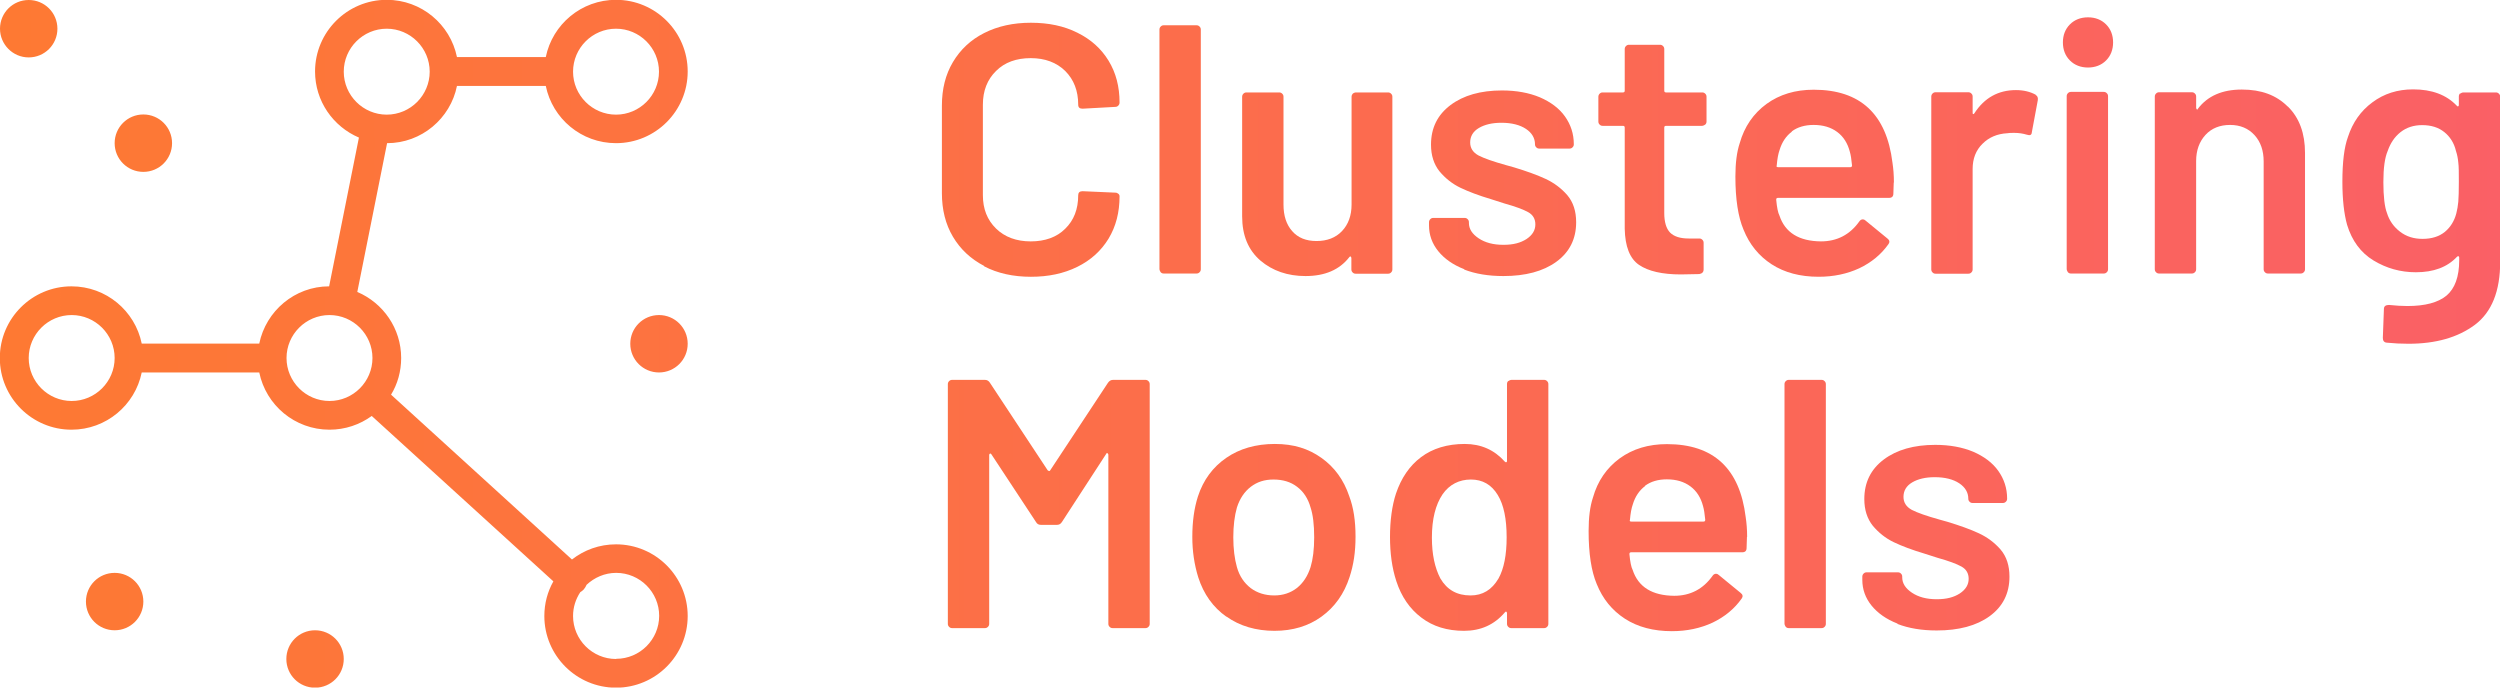 <?xml version="1.0" encoding="UTF-8"?>
<svg id="Layer_2" xmlns="http://www.w3.org/2000/svg" xmlns:xlink="http://www.w3.org/1999/xlink" viewBox="0 0 138.47 38.08">
  <defs>
    <style>
      .cls-1 {
        fill: url(#linear-gradient-8);
      }

      .cls-2 {
        fill: url(#linear-gradient-7);
      }

      .cls-3 {
        fill: url(#linear-gradient-5);
      }

      .cls-4 {
        fill: url(#linear-gradient-6);
      }

      .cls-5 {
        fill: url(#linear-gradient-9);
      }

      .cls-6 {
        fill: url(#linear-gradient-4);
      }

      .cls-7 {
        fill: url(#linear-gradient-3);
      }

      .cls-8 {
        fill: url(#linear-gradient-2);
      }

      .cls-9 {
        fill: url(#linear-gradient);
      }

      .cls-10 {
        isolation: isolate;
      }

      .cls-11 {
        fill: url(#linear-gradient-10);
      }

      .cls-12 {
        fill: url(#linear-gradient-11);
      }

      .cls-13 {
        fill: url(#linear-gradient-12);
      }

      .cls-14 {
        fill: url(#linear-gradient-13);
      }

      .cls-15 {
        fill: url(#linear-gradient-14);
      }

      .cls-16 {
        fill: url(#linear-gradient-15);
      }

      .cls-17 {
        fill: url(#linear-gradient-16);
      }

      .cls-18 {
        fill: url(#linear-gradient-17);
      }
    </style>
    <linearGradient id="linear-gradient" x1="-16.01" y1="8.28" x2="666.96" y2="8.28" gradientUnits="userSpaceOnUse">
      <stop offset="0" stop-color="#fe7c2d"/>
      <stop offset=".51" stop-color="#f53dad"/>
      <stop offset="1" stop-color="#950dff"/>
    </linearGradient>
    <linearGradient id="linear-gradient-2" x1="-16.01" x2="666.96" xlink:href="#linear-gradient"/>
    <linearGradient id="linear-gradient-3" x1="-16.01" y1="10.2" x2="666.96" y2="10.2" xlink:href="#linear-gradient"/>
    <linearGradient id="linear-gradient-4" x1="-16.01" y1="10.14" x2="666.96" y2="10.14" xlink:href="#linear-gradient"/>
    <linearGradient id="linear-gradient-5" x1="-16.01" y1="8.84" x2="666.96" y2="8.84" xlink:href="#linear-gradient"/>
    <linearGradient id="linear-gradient-6" x1="-16.01" y1="10.15" x2="666.96" y2="10.15" xlink:href="#linear-gradient"/>
    <linearGradient id="linear-gradient-7" x1="-16.01" y1="10.08" x2="666.96" y2="10.08" xlink:href="#linear-gradient"/>
    <linearGradient id="linear-gradient-8" x1="-16.01" y1="8.05" x2="666.96" y2="8.05" xlink:href="#linear-gradient"/>
    <linearGradient id="linear-gradient-9" x1="-16.01" y1="10.06" x2="666.96" y2="10.06" xlink:href="#linear-gradient"/>
    <linearGradient id="linear-gradient-10" x1="-16.01" y1="12" x2="666.96" y2="12" xlink:href="#linear-gradient"/>
    <linearGradient id="linear-gradient-11" x1="-16.01" y1="27.92" x2="666.96" y2="27.92" xlink:href="#linear-gradient"/>
    <linearGradient id="linear-gradient-12" x1="-16.01" y1="29.77" x2="666.96" y2="29.77" xlink:href="#linear-gradient"/>
    <linearGradient id="linear-gradient-13" x1="-16.01" y1="27.99" x2="666.96" y2="27.99" xlink:href="#linear-gradient"/>
    <linearGradient id="linear-gradient-14" x1="-16.01" y1="29.78" x2="666.96" y2="29.78" xlink:href="#linear-gradient"/>
    <linearGradient id="linear-gradient-15" x1="-16.01" y1="27.92" x2="666.96" y2="27.92" xlink:href="#linear-gradient"/>
    <linearGradient id="linear-gradient-16" x1="-16.01" y1="29.77" x2="666.96" y2="29.77" xlink:href="#linear-gradient"/>
    <linearGradient id="linear-gradient-17" x1="-16.01" y1="19.04" x2="666.96" y2="19.04" xlink:href="#linear-gradient"/>
  </defs>
  <g id="Layer_1-2" data-name="Layer_1">
    <g>
      <g id="Clustering_Models" class="cls-10">
        <g class="cls-10">
          <path class="cls-9" d="M54.51,14.73c-.75-.39-1.32-.93-1.73-1.62-.41-.69-.61-1.5-.61-2.41v-4.85c0-.92.2-1.72.61-2.41.41-.69.98-1.23,1.73-1.61.75-.38,1.61-.57,2.59-.57s1.83.18,2.57.55c.75.37,1.32.88,1.73,1.55s.61,1.44.61,2.32c0,.06-.02.12-.07.17-.05.05-.1.07-.17.07l-1.81.1c-.16,0-.24-.07-.24-.22,0-.77-.24-1.39-.72-1.87-.48-.47-1.12-.71-1.91-.71s-1.44.23-1.92.71c-.48.47-.73,1.09-.73,1.87v5.01c0,.76.24,1.37.73,1.85.48.47,1.13.71,1.92.71s1.44-.23,1.91-.7c.48-.47.72-1.08.72-1.86,0-.14.08-.22.24-.22l1.81.08c.07,0,.12.02.17.06.05.04.07.09.07.14,0,.89-.2,1.67-.61,2.35-.41.67-.98,1.19-1.73,1.56-.75.37-1.6.55-2.57.55s-1.85-.19-2.59-.58Z"/>
          <path class="cls-8" d="M64.29,15.08s-.07-.1-.07-.17V1.64c0-.07.02-.12.07-.17.05-.05.1-.07.17-.07h1.81c.07,0,.12.02.17.07.05.05.07.1.07.17v13.27c0,.07-.02.12-.07.17-.05.05-.1.07-.17.07h-1.81c-.07,0-.12-.02-.17-.07Z"/>
          <path class="cls-7" d="M74.92,5.19s.1-.07.17-.07h1.79c.07,0,.12.02.17.07.05.05.07.1.07.17v9.56c0,.07-.02.12-.07.17-.05.05-.1.07-.17.07h-1.79c-.07,0-.12-.02-.17-.07s-.07-.1-.07-.17v-.63s-.01-.06-.04-.08-.05,0-.08.04c-.54.69-1.34,1.04-2.42,1.04-.99,0-1.83-.29-2.5-.86-.67-.58-1.01-1.39-1.01-2.45v-6.62c0-.06.02-.12.07-.17.05-.05.1-.07.17-.07h1.81c.07,0,.12.02.17.07.05.05.07.1.07.17v5.97c0,.62.16,1.11.48,1.47.32.37.77.55,1.35.55s1.06-.18,1.41-.55.53-.86.53-1.47v-5.97c0-.06.02-.12.07-.17Z"/>
          <path class="cls-6" d="M81.1,14.91c-.62-.24-1.1-.58-1.44-1s-.51-.9-.51-1.42v-.18c0-.06.02-.12.07-.17.05-.05.1-.07.17-.07h1.73c.07,0,.12.02.17.07.05.05.07.1.07.17v.04c0,.33.18.61.54.85s.81.36,1.37.36.95-.11,1.28-.32c.33-.22.49-.49.49-.81,0-.3-.13-.53-.4-.68-.27-.15-.7-.31-1.31-.48l-.75-.24c-.67-.2-1.23-.41-1.69-.63-.46-.22-.84-.53-1.16-.91-.31-.39-.47-.88-.47-1.48,0-.92.36-1.65,1.08-2.19.72-.54,1.67-.81,2.85-.81.8,0,1.5.13,2.1.38.6.26,1.07.61,1.39,1.06s.49.96.49,1.54c0,.07-.02.12-.07.17-.05.05-.1.07-.17.07h-1.67c-.07,0-.12-.02-.17-.07-.05-.05-.07-.1-.07-.17,0-.34-.17-.63-.5-.85s-.79-.34-1.36-.34c-.51,0-.93.1-1.25.29s-.48.46-.48.8c0,.31.15.55.46.72.31.16.82.34,1.54.54l.43.12c.69.21,1.28.42,1.75.64.47.22.87.52,1.2.9.33.39.49.89.49,1.5,0,.93-.37,1.66-1.1,2.19-.73.53-1.71.79-2.93.79-.83,0-1.55-.12-2.17-.36Z"/>
          <path class="cls-3" d="M94.45,6.9s-.1.07-.17.07h-2c-.07,0-.1.03-.1.1v4.73c0,.5.11.86.32,1.08.22.22.56.33,1.03.33h.59c.07,0,.12.02.17.07.05.05.07.1.07.17v1.47c0,.15-.08.23-.24.26l-1.02.02c-1.03,0-1.81-.18-2.32-.53s-.77-1.02-.79-2v-5.6c0-.07-.03-.1-.1-.1h-1.12c-.07,0-.12-.02-.17-.07-.05-.05-.07-.1-.07-.17v-1.37c0-.06.02-.12.07-.17.05-.05.1-.07.17-.07h1.12c.07,0,.1-.03.1-.1v-2.3c0-.07.02-.12.07-.17.05-.05.1-.07.17-.07h1.71c.07,0,.12.02.17.07.05.05.07.1.07.17v2.3c0,.07.03.1.1.1h2c.07,0,.12.02.17.07.05.05.07.1.07.17v1.37c0,.07-.02.12-.07.17Z"/>
          <path class="cls-4" d="M104.89,10.11l-.02.61c0,.16-.08.24-.24.24h-6.15c-.07,0-.1.03-.1.1.04.43.1.73.18.88.31.94,1.08,1.42,2.3,1.43.89,0,1.6-.37,2.12-1.1.05-.08.12-.12.2-.12.05,0,.1.02.14.06l1.22,1c.12.09.14.2.06.31-.41.58-.95,1.02-1.62,1.34-.67.31-1.42.47-2.25.47-1.02,0-1.89-.23-2.6-.69s-1.23-1.1-1.56-1.92c-.3-.71-.45-1.69-.45-2.94,0-.76.08-1.37.24-1.85.26-.92.76-1.64,1.48-2.17.73-.53,1.6-.79,2.62-.79,2.58,0,4.03,1.35,4.36,4.04.05.33.08.69.08,1.1ZM99.25,7.29c-.32.24-.55.58-.68,1.01-.08.22-.13.51-.16.86-.03.07,0,.1.08.1h3.99c.07,0,.1-.03.1-.1-.03-.33-.07-.58-.12-.75-.12-.47-.35-.84-.7-1.1-.35-.26-.78-.39-1.31-.39-.48,0-.89.12-1.21.36Z"/>
          <path class="cls-2" d="M112.75,5.26c.1.05.14.15.12.29l-.33,1.77c-.01.16-.1.2-.28.14-.2-.06-.43-.1-.69-.1-.17,0-.3,0-.39.02-.55.03-1.01.22-1.37.58-.37.36-.55.83-.55,1.4v5.56c0,.07-.02.12-.07.17-.05.05-.1.07-.17.07h-1.81c-.07,0-.12-.02-.17-.07-.05-.05-.07-.1-.07-.17V5.35c0-.06.02-.12.07-.17.05-.05.1-.07.17-.07h1.81c.07,0,.12.02.17.07.05.05.07.1.07.17v.88c0,.05,0,.08.03.09.02,0,.04,0,.07-.05.55-.85,1.32-1.28,2.3-1.28.42,0,.79.09,1.1.26Z"/>
          <path class="cls-1" d="M114.65,3.35c-.26-.26-.39-.6-.39-1s.13-.74.39-1c.26-.26.6-.39,1-.39s.74.13,1,.39c.26.26.39.6.39,1s-.13.74-.39,1c-.26.26-.6.39-1,.39s-.74-.13-1-.39ZM114.54,15.08s-.07-.1-.07-.17V5.33c0-.07.02-.12.07-.17.05-.05.1-.07.17-.07h1.81c.07,0,.12.02.17.07.05.05.07.1.07.17v9.58c0,.07-.02.12-.07.17-.05.05-.1.07-.17.07h-1.81c-.07,0-.12-.02-.17-.07Z"/>
          <path class="cls-5" d="M126.72,5.9c.64.63.95,1.49.95,2.57v6.44c0,.07-.02.12-.07.17-.05.05-.1.07-.17.07h-1.81c-.07,0-.12-.02-.17-.07-.05-.05-.07-.1-.07-.17v-5.97c0-.6-.17-1.09-.51-1.46s-.79-.56-1.35-.56-1.02.18-1.36.55-.52.85-.52,1.45v5.99c0,.07-.02.12-.07.17-.05.05-.1.07-.17.07h-1.81c-.07,0-.12-.02-.17-.07-.05-.05-.07-.1-.07-.17V5.35c0-.06.02-.12.07-.17.05-.05.1-.07.17-.07h1.81c.07,0,.12.02.17.07.05.05.07.1.07.17v.63s.01.06.04.08.05,0,.06-.04c.54-.71,1.35-1.06,2.43-1.06s1.91.31,2.54.94Z"/>
          <path class="cls-11" d="M136.26,5.19s.1-.07.17-.07h1.81c.07,0,.12.02.17.07.05.05.07.1.07.17v9.13c0,1.64-.47,2.8-1.4,3.5-.94.7-2.16,1.05-3.68,1.05-.41,0-.8-.02-1.2-.06-.14-.01-.22-.1-.22-.26l.06-1.61c0-.14.09-.22.28-.22.38.04.72.06,1.02.06.98,0,1.7-.19,2.17-.58.46-.39.7-1.04.7-1.95v-.16s-.01-.06-.04-.07c-.03,0-.05,0-.08.03-.54.58-1.3.86-2.28.86-.85,0-1.63-.22-2.34-.65-.71-.43-1.2-1.09-1.47-1.98-.17-.61-.26-1.41-.26-2.38,0-1.09.1-1.92.31-2.49.26-.8.71-1.44,1.35-1.91.64-.48,1.39-.72,2.26-.72,1.03,0,1.84.3,2.41.9.03.04.05.05.08.04s.04-.04.04-.08v-.47c0-.06.02-.12.07-.17ZM136.16,11.18c.02-.23.03-.6.03-1.11s0-.85-.03-1.07c-.02-.22-.06-.43-.13-.64-.1-.43-.32-.78-.64-1.04-.32-.26-.73-.39-1.23-.39-.47,0-.87.13-1.2.39-.33.26-.56.61-.71,1.04-.16.37-.24.94-.24,1.73s.07,1.38.2,1.71c.13.42.37.76.72,1.03.35.27.76.4,1.25.4.51,0,.92-.13,1.24-.39.31-.26.52-.6.63-1.02.05-.2.09-.41.11-.64Z"/>
        </g>
        <g class="cls-10">
          <path class="cls-12" d="M61.63,21.04h1.81c.07,0,.12.02.17.07.05.05.07.1.07.17v13.27c0,.07-.02.12-.07.17-.05.05-.1.07-.17.07h-1.81c-.07,0-.12-.02-.17-.07-.05-.05-.07-.1-.07-.17v-9.37s-.02-.06-.05-.08c-.03-.01-.06,0-.07.04l-2.45,3.77c-.07.11-.16.16-.27.16h-.9c-.12,0-.21-.05-.27-.16l-2.47-3.75s-.04-.05-.07-.04c-.03.01-.05.04-.05.08v9.35c0,.07-.02.12-.07.17-.05.05-.1.07-.17.07h-1.81c-.07,0-.12-.02-.17-.07-.05-.05-.07-.1-.07-.17v-13.27c0-.07.02-.12.07-.17.05-.05.1-.07.17-.07h1.81c.12,0,.21.05.28.16l3.2,4.85s.05.04.08.04.05-.01.06-.04l3.2-4.85c.07-.1.16-.16.28-.16Z"/>
          <path class="cls-13" d="M67.93,34.16c-.74-.52-1.26-1.25-1.56-2.18-.22-.71-.33-1.45-.33-2.24,0-.84.1-1.58.31-2.24.3-.92.83-1.63,1.57-2.14s1.64-.77,2.69-.77,1.86.26,2.58.77,1.24,1.22,1.54,2.12c.24.63.35,1.37.35,2.24s-.11,1.57-.33,2.24c-.3.93-.82,1.66-1.55,2.19-.73.53-1.6.79-2.61.79s-1.92-.26-2.66-.79ZM71.83,32.57c.35-.28.6-.66.76-1.16.13-.43.2-.98.2-1.65,0-.71-.07-1.26-.2-1.65-.14-.5-.39-.88-.75-1.15-.35-.27-.79-.4-1.3-.4s-.9.13-1.26.4c-.35.27-.61.65-.77,1.15-.13.46-.2,1.01-.2,1.65s.07,1.19.2,1.65c.14.5.4.88.76,1.16.36.27.8.41,1.31.41.48,0,.9-.14,1.25-.41Z"/>
          <path class="cls-14" d="M83.54,21.11s.1-.07.17-.07h1.81c.07,0,.12.02.17.07.05.05.07.1.07.17v13.27c0,.07-.02.12-.07.17-.05.05-.1.07-.17.07h-1.81c-.07,0-.12-.02-.17-.07-.05-.05-.07-.1-.07-.17v-.59s-.01-.07-.04-.08c-.03-.01-.05,0-.08.04-.58.68-1.33,1.02-2.26,1.02s-1.72-.24-2.36-.73c-.64-.48-1.11-1.16-1.39-2.02-.24-.73-.35-1.55-.35-2.45s.11-1.73.33-2.4c.29-.86.75-1.54,1.39-2.02s1.45-.73,2.42-.73c.9,0,1.64.33,2.22.98.03.03.05.04.08.03.03,0,.04-.03.04-.07v-4.26c0-.07.02-.12.07-.17ZM83.45,29.76c0-1.02-.16-1.8-.49-2.34-.35-.58-.85-.86-1.49-.86s-1.19.27-1.57.82c-.39.58-.59,1.37-.59,2.4,0,.92.16,1.67.47,2.26.37.63.92.94,1.67.94.67,0,1.18-.31,1.55-.94.3-.54.45-1.3.45-2.28Z"/>
          <path class="cls-15" d="M96.76,29.74l-.02.61c0,.16-.08.24-.24.24h-6.15c-.07,0-.1.03-.1.1.04.43.1.73.18.88.31.94,1.08,1.42,2.3,1.43.89,0,1.6-.37,2.12-1.1.05-.08.12-.12.2-.12.05,0,.1.02.14.06l1.22,1c.12.09.14.2.06.31-.41.58-.95,1.02-1.62,1.34-.67.31-1.42.47-2.25.47-1.02,0-1.89-.23-2.6-.69s-1.23-1.1-1.56-1.92c-.3-.71-.45-1.69-.45-2.94,0-.76.08-1.37.24-1.85.26-.92.76-1.64,1.48-2.17.73-.53,1.6-.79,2.62-.79,2.58,0,4.03,1.35,4.36,4.04.05.33.08.69.08,1.1ZM91.12,26.92c-.32.24-.55.58-.68,1.01-.08.22-.13.51-.16.86-.03.07,0,.1.08.1h3.99c.07,0,.1-.03.1-.1-.03-.33-.07-.58-.12-.75-.12-.47-.35-.84-.7-1.1-.35-.26-.78-.39-1.31-.39-.48,0-.89.12-1.21.36Z"/>
          <path class="cls-16" d="M98.91,34.72s-.07-.1-.07-.17v-13.27c0-.07.02-.12.07-.17.05-.05.1-.07.17-.07h1.81c.07,0,.12.02.17.07.05.05.07.1.07.17v13.27c0,.07-.02.12-.07.17-.05.05-.1.07-.17.07h-1.81c-.07,0-.12-.02-.17-.07Z"/>
          <path class="cls-17" d="M105.1,34.54c-.62-.24-1.1-.58-1.44-1s-.51-.9-.51-1.42v-.18c0-.06.02-.12.07-.17.05-.05.1-.07.17-.07h1.73c.07,0,.12.02.17.07.05.05.07.1.07.17v.04c0,.33.18.61.54.85s.81.36,1.37.36.95-.11,1.28-.32c.33-.22.49-.49.49-.81,0-.3-.13-.53-.4-.68-.27-.15-.7-.31-1.31-.48l-.75-.24c-.67-.2-1.23-.41-1.69-.63-.46-.22-.84-.53-1.16-.91-.31-.39-.47-.88-.47-1.48,0-.92.36-1.65,1.08-2.19.72-.54,1.67-.81,2.85-.81.8,0,1.5.13,2.1.38.6.26,1.07.61,1.39,1.06s.49.96.49,1.54c0,.07-.02.12-.07.17-.05.05-.1.07-.17.07h-1.67c-.07,0-.12-.02-.17-.07-.05-.05-.07-.1-.07-.17,0-.34-.17-.63-.5-.85s-.79-.34-1.36-.34c-.51,0-.93.1-1.25.29s-.48.46-.48.8c0,.31.15.55.46.72.31.16.82.34,1.54.54l.43.12c.69.21,1.28.42,1.75.64.47.22.87.52,1.2.9.33.39.49.89.49,1.5,0,.93-.37,1.66-1.1,2.19-.73.53-1.71.79-2.93.79-.83,0-1.55-.12-2.17-.36Z"/>
        </g>
      </g>
      <path class="cls-18" d="M34.12,30.15c-.92,0-1.76.31-2.44.84l-10.02-9.13c.36-.59.56-1.29.56-2.03,0-1.64-1-3.05-2.43-3.66l1.65-8.24c1.91,0,3.51-1.37,3.87-3.17h4.92c.37,1.81,1.97,3.17,3.89,3.17,2.19,0,3.97-1.78,3.97-3.97s-1.78-3.97-3.97-3.97c-1.92,0-3.52,1.36-3.89,3.17h-4.92c-.37-1.81-1.97-3.17-3.89-3.17-2.19,0-3.97,1.78-3.97,3.97,0,1.64,1,3.05,2.43,3.66l-1.65,8.24c-1.91,0-3.5,1.37-3.87,3.17h-6.51c-.37-1.81-1.97-3.17-3.89-3.17-2.19,0-3.97,1.78-3.97,3.97s1.78,3.97,3.97,3.97c1.92,0,3.52-1.36,3.89-3.17h6.51c.37,1.81,1.97,3.17,3.89,3.17.87,0,1.68-.28,2.34-.76l10.06,9.16c-.32.57-.5,1.22-.5,1.92,0,2.19,1.78,3.97,3.97,3.97s3.97-1.78,3.97-3.97-1.78-3.97-3.97-3.97h0ZM34.12,1.59c1.31,0,2.38,1.07,2.38,2.38s-1.07,2.38-2.38,2.38-2.38-1.07-2.38-2.38,1.07-2.38,2.38-2.38ZM19.04,3.97c0-1.31,1.07-2.38,2.38-2.38s2.38,1.07,2.38,2.38-1.07,2.38-2.38,2.38-2.38-1.07-2.38-2.38ZM3.97,22.21c-1.31,0-2.38-1.07-2.38-2.38s1.07-2.38,2.38-2.38,2.38,1.07,2.38,2.38-1.07,2.38-2.38,2.38ZM15.87,19.83c0-1.31,1.07-2.38,2.38-2.38s2.38,1.07,2.38,2.38-1.07,2.38-2.38,2.38-2.38-1.07-2.38-2.38ZM34.12,36.5c-1.31,0-2.38-1.07-2.38-2.38,0-.49.15-.94.4-1.32.07-.04.13-.09.19-.15.07-.08.12-.17.16-.26.43-.4,1-.66,1.64-.66,1.31,0,2.38,1.07,2.38,2.38s-1.07,2.38-2.38,2.38h0ZM7.94,33.32c0,.88-.71,1.59-1.59,1.59s-1.59-.71-1.59-1.59.71-1.59,1.59-1.59,1.59.71,1.59,1.59ZM38.09,19.04c0,.88-.71,1.59-1.59,1.59s-1.59-.71-1.59-1.59.71-1.59,1.59-1.59,1.59.71,1.59,1.59ZM19.04,36.5c0,.88-.71,1.59-1.59,1.59s-1.59-.71-1.59-1.59.71-1.59,1.59-1.59,1.59.71,1.59,1.59ZM0,1.59C0,.71.71,0,1.59,0s1.59.71,1.59,1.59-.71,1.59-1.59,1.59S0,2.46,0,1.59ZM6.35,7.93c0-.88.71-1.59,1.59-1.59s1.59.71,1.59,1.59-.71,1.59-1.59,1.59-1.59-.71-1.59-1.59Z"/>
    </g>
  </g>
</svg>
